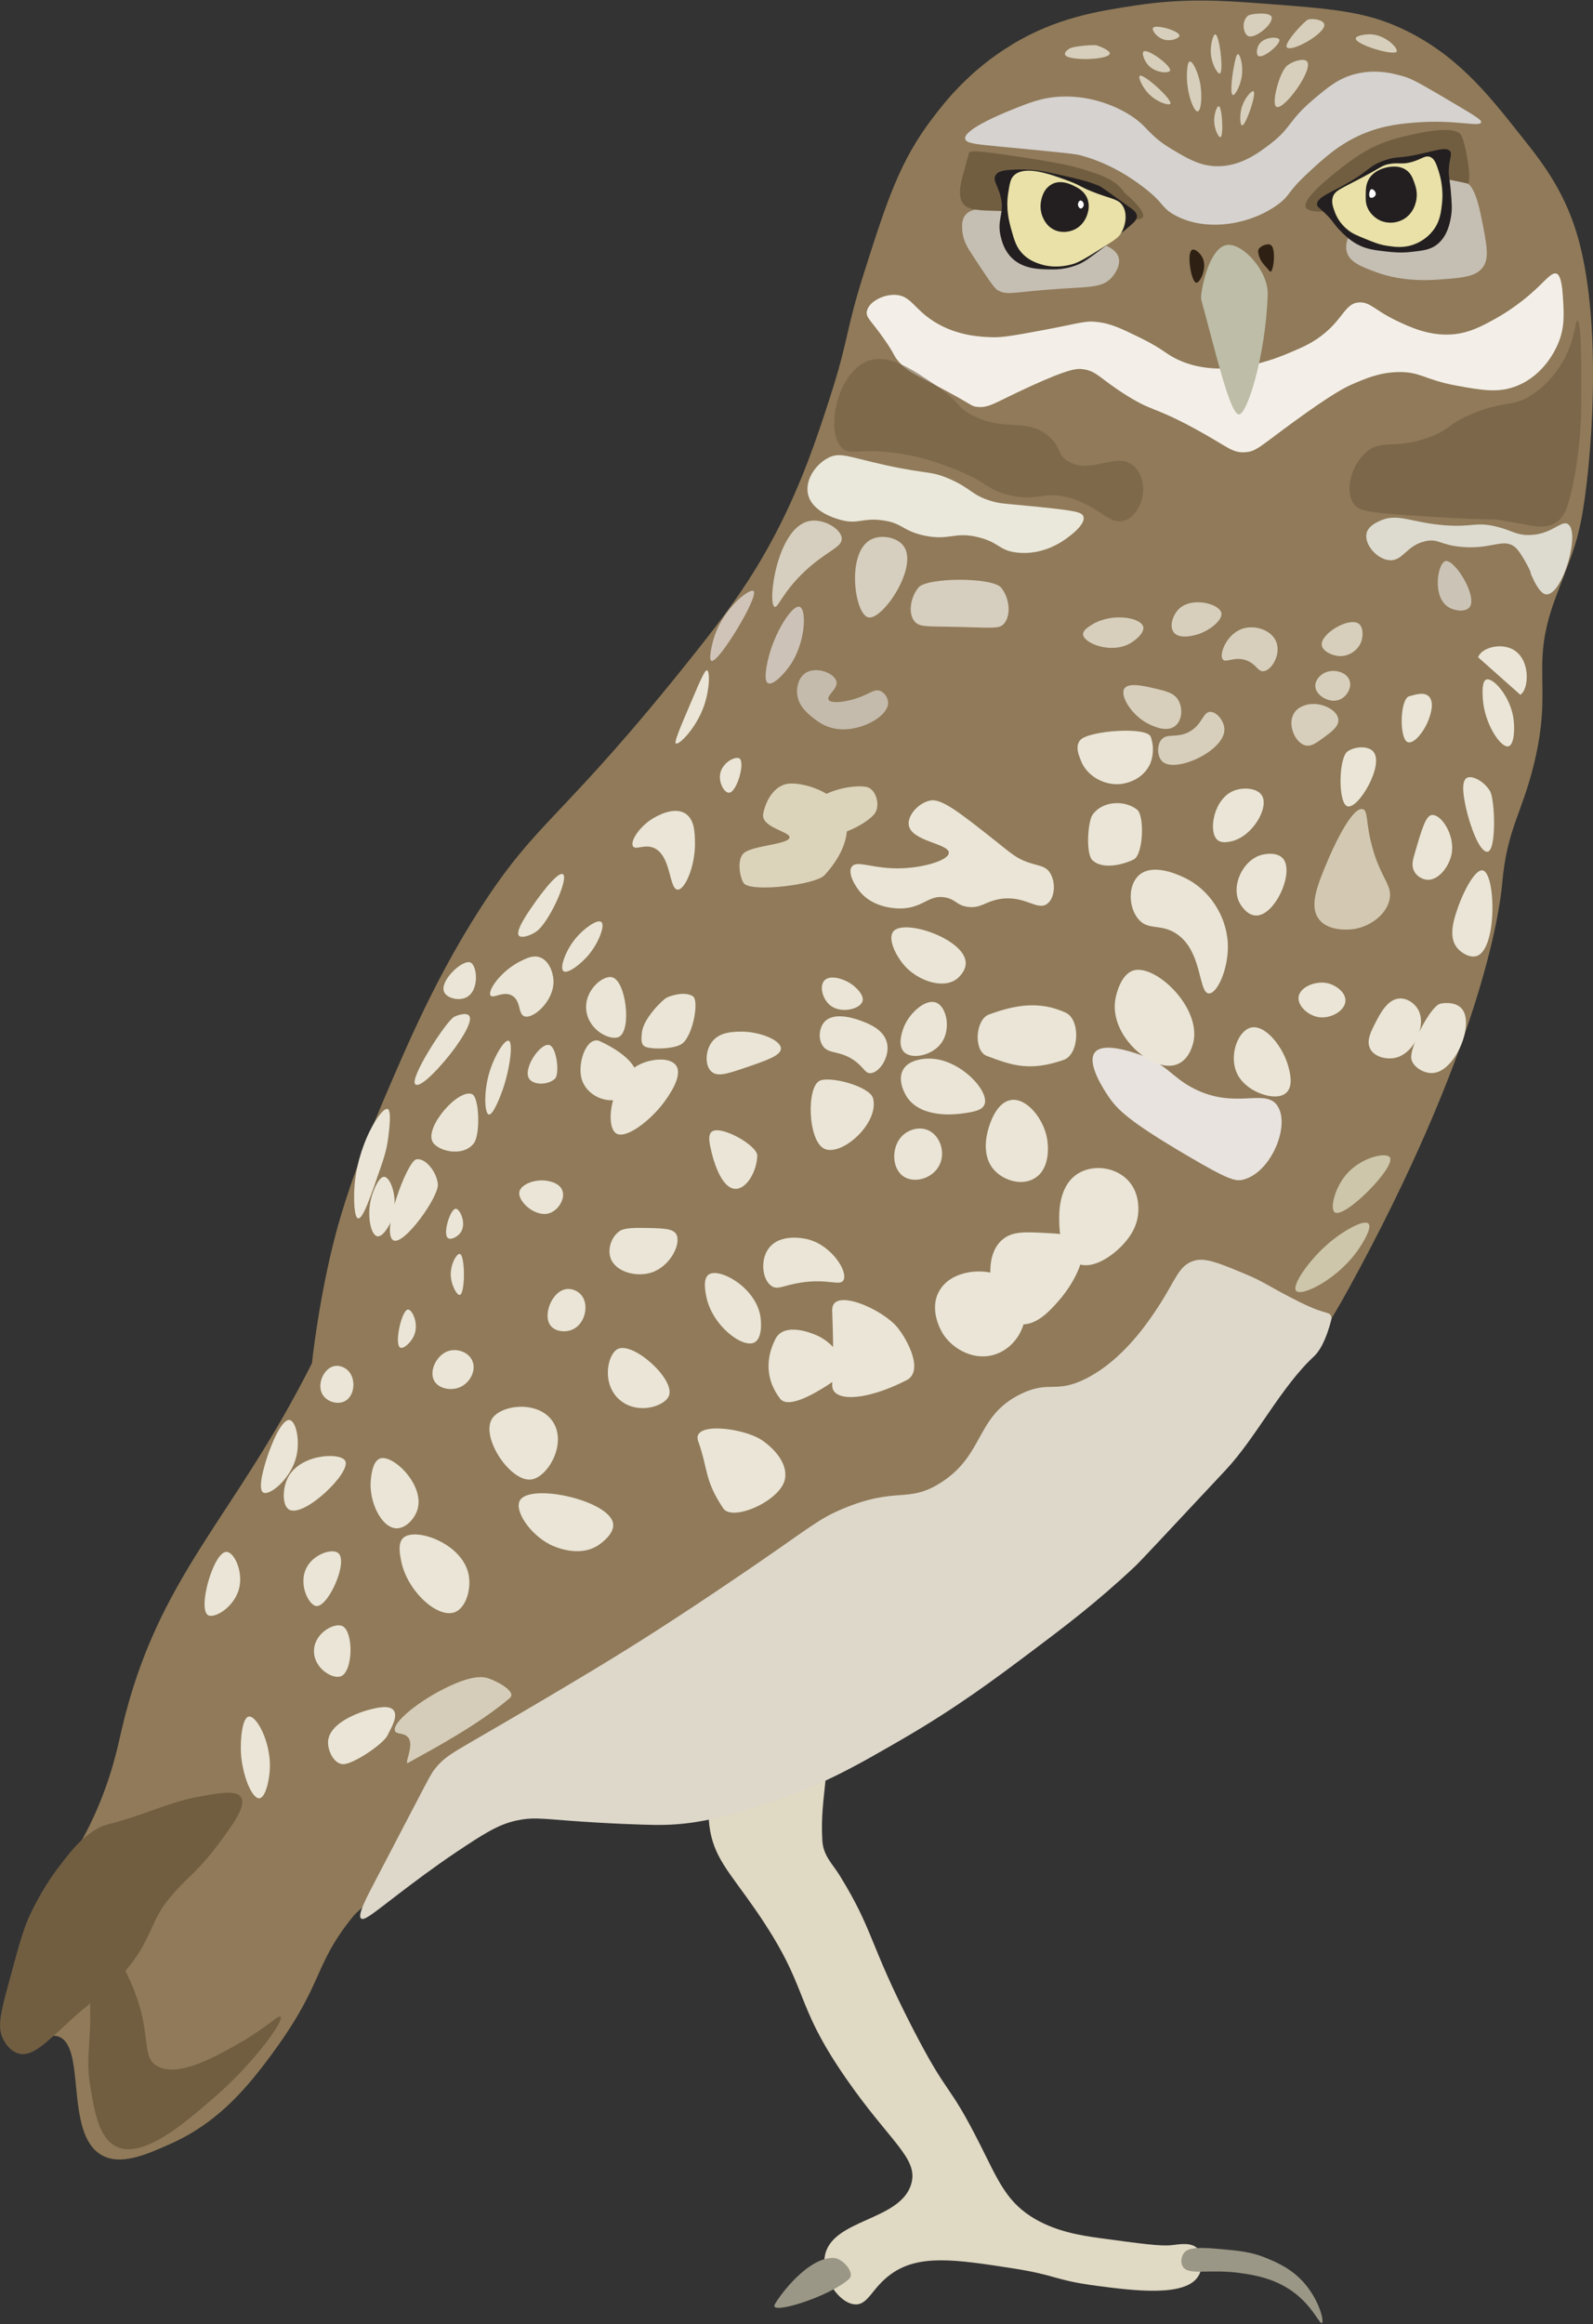 
        <svg xmlns:rdf="http://www.w3.org/1999/02/22-rdf-syntax-ns#" xmlns="http://www.w3.org/2000/svg" xmlns:cc="https://creativecommons.org/ns" xmlns:xlink="http://www.w3.org/1999/xlink" xmlns:dc="https://www.dublincore.org/specifications/dublin-core/dcmi-terms/" x="0px" y="0px" width="342.93px" height="500px" viewBox="0 0 342.93 500" xml:space="preserve">
            <rect x="0" y="0" width="342.93" height="500" fill="#333333" stroke="none"/>
            <title>Athene cunicularia (Burrowing Owl)</title>
            <desc xmlns:ian_image_library="https://ian.umces.edu/media-library/">
                <ian_image_library:title>Athene cunicularia (Burrowing Owl)</ian_image_library:title>
                <ian_image_library:descr><p>An adult Burrowing Owl (<em>Athene cunicularia</em>)</p></ian_image_library:descr>
                <ian_image_library:scene>
                    <ian_image_library:contains>owl, burrowing owl, aves, birds, strigiformes, strigidae, owls</ian_image_library:contains>
                    <ian_image_library:when>2025-02-25</ian_image_library:when>
                </ian_image_library:scene>
            </desc>
            
             <path id="ian_symbols_d2229991218ca654d9a9f19f7315ea3d" data-name="body outline" d="M217.71,9.67c9.72-5.91,18.63-7.26,26.72-8.5,10.66-1.62,18.78-1.06,27.53-.4,14.43,1.09,21.65,1.63,29.55,5.26,11.87,5.45,18.72,14.1,25.5,22.66,3.69,4.66,8.56,10.4,11.74,19.42,6.2,17.57,4.27,47.58,2.07,61.35-1.32,8.22-3.13,11.41-6.11,19.57-5.35,14.64-.36,18.29-4.45,35.2-2.65,10.94-5.86,14.07-6.88,25.89-.54,6.23-4.85,35.81-33.19,87.39-8.31,15.13-15.79,23.67-26.31,36.01-16.58,19.44-45.03,44.28-81.77,65.14-14.86,8.44-31.48,12.85-51.41,11.33-7.35-.56-10.59-.4-17.81-.81-4.56-.26-33.45,18.88-36.83,23.06-9.13,11.27-5.86,14.25-18.62,31.15-5.08,6.72-11.09,13.53-20.64,17.8-5.23,2.34-10.84,4.84-14.98,2.43-8.02-4.68-3.16-23.54-9.31-25.49-3.16-1-5.75,3.58-8.1,2.43-3.75-1.84-2.17-16.05,3.24-28.32,4.27-9.69,7.55-10.5,12.55-21.44,3.91-8.56,5.17-15.19,6.07-19.02,7.79-32.93,23.94-44.81,40.88-78.49,0,0,1.51-14.39,5.26-28.32.87-3.23,3.59-12.94,10.52-29.13,5.02-11.71,10.92-25.48,20.24-40.05,12.78-19.99,17.54-18.9,46.55-55.43,6.48-8.16,11.99-15.46,17.41-25.89,5.59-10.77,8.79-20.5,11.33-28.32,4.47-13.76,3.33-14.25,7.69-27.92,4.88-15.32,7.62-23.64,14.57-32.77,2.71-3.56,7.91-10.26,17-15.78Z" fill="#907a59" stroke-width="0"></path><path id="ian_symbols_8dacc99175b7e734d9d19ffa04df6c17" d="M160.31,372.64c-9.32,4.73-7.76,18.86-7.61,20.09.84,6.77,4.18,9.86,9.78,17.92,12.18,17.54,7.86,19.46,19.56,36.38,9.58,13.86,15.72,17.26,14.13,22.81-2.33,8.1-17.35,7.49-18.63,15.68-.71,4.56,3.13,10.02,6.5,10.25,2.87.2,3.62-3.52,7.75-6.5,5.98-4.31,13.7-3.21,26.26-1.25,9.5,1.48,8.94,2.56,18.01,3.75,7.85,1.03,19.41,2.55,22.01-2.25.95-1.75,1-4.43-.25-5.75-1.32-1.39-3.76-.96-5.5-.75-2.4.29-6.77-.31-15.51-1.5-4.17-.57-10-1.47-15.01-4.75-5.28-3.46-7.07-7.94-10.75-15.25-7.21-14.3-6.62-9.64-14.76-25.5-9.33-18.2-8.16-20.55-15.51-32.5-1.56-2.53-3.55-4.24-3.75-7.5-.64-10.56,2.65-16.45-.75-21.25-2.9-4.09-10.74-4.81-15.98-2.15Z" fill="#e0d9c3" stroke-width="0"></path><path id="ian_symbols_1de051607d2f0604ad0da87b98407818" d="M254.82,484.79c.66-.95,2.07-1.43,7-1,5,.44,7.5.66,10.75,2,2.23.92,5.69,2.34,8.5,5.75,2.99,3.61,4.03,7.96,3.5,8.25-.52.28-1.97-3.64-6.25-6.75-4.03-2.92-8.48-3.61-11.25-4-6.98-.99-11.34.67-12.5-1.5-.47-.88-.24-2.05.25-2.75Z" fill="#9a9786" stroke-width="0"></path><path id="thumb_ian_symbols_1de051607d2f0604ad0da87b98407818" data-name="thumb ian_symbols_1de051607d2f0604ad0da87b98407818" d="M179.54,485.79c1.88.1,4.62,3.24,3.25,4.5-4.17,3.82-17.34,7.93-16.01,5.5,1.2-2.18,7.31-10.28,12.75-10Z" fill="#9a9786" stroke-width="0"></path><path id="ian_symbols_4aeee98182903254edb0f35105d62c4e" data-name="dark wingtip" d="M15.12,434.69c4.27-3.94,7.15-5.52,10.73-9.4.34-.37.83-.9,1.39-1.56,4.99-5.84,5.27-10.29,8.66-14.61,4.09-5.22,6.25-5.8,11.35-12.69,2.99-4.04,5.85-7.97,4.62-9.81-1-1.48-4.2-.93-8.46-.19-4.51.78-7.45,1.95-12.89,3.85-7.13,2.49-7.6,1.95-9.81,3.27-3.37,2.02-5.25,4.46-7.89,7.88-1.13,1.46-4.08,5.45-6.73,11.34-1.17,2.6-2.26,6.61-4.42,14.61-1.73,6.38-2.3,9.17-.77,11.73.35.58,1.32,2.2,3.08,2.69,2.87.8,5.65-2.03,11.16-7.11Z" fill="#715e41" stroke-width="0"></path><path id="ian_symbols_e7a34710e758d434919cd7f81b6da9d3" data-name="tum tum" d="M93.86,380.29c-1.24,1.43-1.07,1.45-13.11,24.43-1.86,3.55-3.87,7.36-3.01,8.04.7.55,2.86-1.33,8.4-5.55,2.52-1.92,7.39-5.61,12.05-8.72,5.92-3.94,8.96-5.93,13-6.82,3.25-.71,5.26-.42,10.78,0,9.41.72,17.07.93,19.19.95,8.83.1,15.27-1.92,23.79-4.6,11.68-3.67,19.5-8.19,29.18-13.79,11.85-6.86,20.11-13.06,27.77-18.81,7.23-5.43,14.1-10.59,22.52-18.5.94-.88,7.12-7.49,19.44-20.66,6.63-7.09,11.89-17.85,19.01-24.45,2.53-2.34,3.8-8.23,3.8-8.23-.46-1.73-.58-.32-6.77-3.4-7.27-3.62-7.19-4.15-12.03-6.17-5.6-2.33-8.45-3.48-10.8-2.78-3.39,1.02-3.9,4.07-7.71,9.87-2.07,3.15-7.42,11.3-15.43,15.42-6.68,3.44-7.97.35-14.19,3.39-9.83,4.81-7.69,13.06-17.28,19.12-7.06,4.47-9.38.72-20.98,5.55-4.9,2.04-6.48,3.54-17.9,11.41,0,0-11.28,7.78-22.21,14.8-9.63,6.19-18.42,11.37-26.84,16.34-17.23,10.17-18.01,10.07-20.67,13.13Z" fill="#ded8cb" stroke-width="0"></path><path id="ian_symbols_9af6880dea66c3e409b40ef88fb9633e" d="M207.77,29.91c-.46-2.05,8.28-5.58,9.77-6.19,4-1.62,6.77-2.74,10.75-2.93,7.28-.35,12.81,2.68,14.33,3.58,4.65,2.73,4.19,4.5,9.77,7.81,3.29,1.95,5.88,3.49,9.45,3.58,5.2.13,9.17-2.92,11.73-4.88,4.4-3.38,3.83-4.97,9.12-9.44,3.15-2.66,5.45-4.61,9.12-5.53,4.66-1.18,8.65.02,10.75.65,1.67.5,4.72,2.3,10.75,5.86,4.77,2.82,5.67,3.45,5.54,3.91-.31,1.05-5.57-.61-13.68,0-3.36.25-7.42.59-12.05,2.6-4.85,2.11-8.06,5.06-11.4,8.14-4.8,4.42-3.79,4.8-6.51,6.84-6.07,4.52-15.76,6.1-22.48,2.28-2.86-1.63-2.06-2.47-6.51-5.86-1.78-1.36-6.61-4.98-13.35-6.84-1.28-.35-2.01-.47-17.59-1.95-5.23-.5-7.28-.69-7.49-1.63Z" fill="#d5d2cf" stroke-width="0"></path><path id="ian_symbols_86ff2310be25fcc425afee3e462336bb" data-name="chin white patch" d="M192.79,63.44c-2.78-.15-5.87,1.62-6.19,3.58-.22,1.35,1.01,2,3.91,6.19,2.19,3.16,1.76,3.19,2.93,4.56,1.8,2.11,3.41,2.74,8.14,5.21,7.94,4.14,7.36,4.42,8.79,4.56,2.71.25,3.65-.89,11.73-4.56,8.07-3.67,9.68-3.68,10.75-3.58,3.19.31,3.74,1.93,9.45,5.53,5.8,3.67,6.04,2.5,14.66,7.16,7.39,4,8.2,5.39,11.07,5.21,2.41-.15,3.15-1.21,10.42-6.51,8.65-6.31,11.39-7.57,12.7-8.14,2.89-1.25,5.82-2.5,9.77-2.6,4.89-.12,5.72,1.66,12.7,2.93,5.41.98,9.03,1.64,13.03,0,5.85-2.39,8.32-7.97,8.79-9.12,1.44-3.46,1.25-6.29.98-10.42-.27-4.07-1.06-4.47-1.3-4.56-1.16-.43-2.42,1.59-5.86,4.56-.34.3-3.62,3.1-7.49,5.21-2.78,1.52-5.34,2.91-8.79,3.26-5.17.52-9.59-1.6-12.38-2.93-4.78-2.29-5.65-4.1-8.14-3.91-2.76.22-3.26,3.21-7.17,6.51-2.57,2.17-4.92,3.14-7.49,4.23-2.89,1.23-14.35,6.1-24.1,1.63-2.84-1.3-3.18-2.31-8.47-4.88-3.89-1.89-5.93-2.88-8.79-3.26-2.87-.38-3.85.22-11.4,1.63-6.1,1.14-9.15,1.7-11.4,1.63-2.4-.08-7.49-.25-12.38-3.26-4.55-2.79-5.09-5.68-8.47-5.86Z" fill="#f3efe8" stroke-width="0"></path><path id="ian_symbols_a881a2372887cac4c1be97fab26ebbd7" d="M264.12,52.7c-4.05.58-5.81,10.73-5.54,11.72,3.01,10.95,6.18,24.74,8.14,24.74,1.76,0,5.72-12.55,6.19-25.72.18-5.14-5.43-11.22-8.79-10.74Z" fill="#bdbda8" stroke-width="0"></path><path id="ian_symbols_0a618f9269c77294c53b685aefbf369c" data-name="nostril left" d="M258.6,54.98c-.44-.63-1.39-1.51-1.95-1.24-1.29.6-.2,7.03.89,7.09.83.05,2.65-3.6,1.06-5.85Z" fill="#2e2013" stroke-width="0"></path><path id="ian_symbols_86f694c467e8f0f4194640f9b0317f6d" data-name="nostril right" d="M270.85,54.27c.36,2.09,1.26,2.56,2.48,4.08.76.93,1.53-5,.18-5.68-.77-.38-2.87.39-2.66,1.6Z" fill="#2e2013" stroke-width="0"></path><path d="M187.01,77.59c-6.71,2.29-9.52,15.22-5.73,18.81,1.58,1.49,3.18.29,9.41.82,6.77.57,11.94,2.59,14.73,3.68,7.41,2.89,7.07,4.62,12.27,5.72,6.12,1.3,6.82-1.05,12.27.41,6.69,1.78,8.82,6.16,12.27,4.91,2.78-1.01,3.63-4.66,3.68-4.91.51-2.34-.07-5.4-2.05-6.95-3.7-2.89-9.02,2.1-13.91-.82-2.47-1.48-1.43-2.94-4.09-5.31-4.65-4.14-9.34-1-16.36-4.5-3.73-1.86-2.72-2.91-7.93-6.47-4.9-3.35-10.09-6.91-14.57-5.38Z" fill="#715e41" opacity=".6" stroke-width="0"></path><path d="M291.32,108.26c-1.89-2.99-.29-8.39,2.86-11.04,3.23-2.72,5.75-.59,12.68-2.86,5.37-1.76,4.71-3.32,11.04-5.72,6.49-2.47,7.84-1.07,11.86-3.68,4.3-2.79,6.48-6.78,7.07-7.89,2.38-4.49,2.23-8.09,2.75-8.06.93.05.86,11.25.82,17.99-.02,2.57-.1,9.67-2.05,18.4-.89,3.97-1.6,5.79-3.27,6.95-2.67,1.86-5.64.55-11.86-.41-2.7-.41-.2.13-15.95-.82-13.01-.78-14.88-1.16-15.95-2.86Z" fill="#6f5a41" opacity=".6" stroke-width="0"></path><path d="M274.96,237.86c2.88,4.13-1.25,14.42-7.36,15.94-1.61.4-3.05.12-12.27-5.32-12.25-7.22-14.8-9.73-16.77-12.67-.81-1.21-4.73-7.05-2.86-9.4,1.74-2.2,7.64-.19,9.41.41,6.19,2.11,7.01,4.87,11.86,7.36,8.99,4.61,15.34-.14,18,3.68Z" fill="#e8e3de" stroke-width="0"></path><path d="M243.87,208.83c-2.64.89-3.57,5.21-3.68,5.72-.66,3.08.37,5.53.82,6.54,2.28,5.16,8.68,9.64,12.68,7.77,2.53-1.18,3.19-4.48,3.27-4.91,1.41-7.54-8.44-16.69-13.09-15.13Z" fill="#eae5d6" stroke-width="0"></path><path d="M245.1,188.39c-2.39,2.25-2.11,6.98,0,9.4,2.07,2.38,4.52.95,7.77,2.86,6.08,3.57,5.01,12.97,7.36,13.08,1.81.09,4.29-5.38,4.09-10.63-.23-6.09-4.07-11.83-9.41-14.31-1.41-.66-6.86-3.19-9.82-.41Z" fill="#eae5d6" stroke-width="0"></path><path d="M293.37,174.08c-2.53-.68-7.13,10.08-7.36,10.63-2.37,5.6-4.31,10.19-2.05,13.08,2.32,2.97,7.46,2.1,7.77,2.04,3.26-.59,6.58-2.97,7.36-6.13.81-3.26-1.77-4.48-3.68-11.45-1.46-5.32-.85-7.85-2.05-8.18Z" fill="#d3c9b2" stroke-width="0"></path><path d="M269.23,221.1c-2.62.69-4.43,5.37-3.27,8.99.76,2.38,2.6,3.64,3.27,4.09,2.2,1.47,6.06,2.57,7.77.82,1.39-1.42.72-4.08.41-5.32-1.09-4.32-5.02-9.41-8.18-8.59Z" fill="#eae5d6" stroke-width="0"></path><path d="M276.19,184.71c-1.34-1.57-4.21-.89-4.5-.82-4.05,1.02-6.73,6.54-4.91,10.22.55,1.11,1.91,2.87,3.68,2.86,4.05-.02,8.24-9.32,5.73-12.27Z" fill="#eae5d6" stroke-width="0"></path><path d="M178.42,98.44c-2.75,1.34-5.11,4.71-4.5,7.77.81,4.1,6.52,5.51,7.36,5.72,3.5.87,4.37-.54,8.59,0,4.45.57,4.3,2.24,9,3.27,5.56,1.22,6.58-.94,11.86.41,4.46,1.14,4.29,2.82,8.18,3.27,5.02.58,8.83-1.82,9.82-2.45.41-.27,5.14-3.33,4.5-5.31-.3-.92-1.63-1.24-9.41-2.04-7.71-.79-8.26-.66-10.23-1.23-4.54-1.3-4.37-2.77-9.41-4.91-4.03-1.7-4.39-.87-13.5-2.86-8.1-1.78-9.74-2.86-12.27-1.64Z" fill="#eae8db" stroke-width="0"></path><path d="M294.18,114.8c-.51,2.29,2.2,5.5,4.91,5.72,2.93.24,3.63-3.18,7.77-4.09,2.8-.61,3.12.82,7.77,1.23,6.52.58,8.92-1.96,11.45,0,1.64,1.28,4.31,7.12,3.27,5.31,1.35,3.35,2.58,4.99,3.68,4.91,3.49-.26,7.2-13.41,4.5-15.13-1.47-.93-3.56,2.39-8.55,2.36-2.68-.02-3.45-.98-6.83-1.81-4.52-1.1-5.03.16-11.01-.28-7.54-.56-10.31-2.84-14.36-.84-.74.36-2.29,1.16-2.62,2.61Z" fill="#dddbd0" stroke-width="0"></path><path d="M132.99,290.22c-2.25,1.12-3.59,7.63.5,11.03,3.84,3.19,9.68,1.32,10.53-1,1.31-3.55-7.73-11.67-11.03-10.02Z" fill="#eae5d6" stroke-width="0"></path><path d="M111.93,322.8c-1.29,2.2,2.19,7.34,6.52,9.52.6.3,6.21,3.02,10.53,0,.41-.29,3.32-2.32,3.01-4.51-.7-5-17.83-8.8-20.06-5.01Z" fill="#eae5d6" stroke-width="0"></path><path d="M105.91,305.26c-2.48,3.98,3.99,13.72,8.52,13.03,3.57-.55,7.75-7.84,4.51-12.53-3.14-4.55-11.14-3.55-13.04-.5Z" fill="#eae5d6" stroke-width="0"></path><path d="M86.86,330.82c-1.27,1.1-.79,3.53-.5,5.01,1.26,6.42,7.8,12.43,11.53,11.03,2.44-.92,3.58-4.97,3.01-8.02-1.28-6.78-11.4-10.3-14.04-8.02Z" fill="#eae5d6" stroke-width="0"></path><path d="M81.84,313.78c-1.58.51-1.89,3.43-2.01,4.51-.5,4.7,2.27,10.45,5.52,10.52,1.97.04,3.89-2.01,4.51-4.01,1.63-5.26-5.22-11.93-8.02-11.03Z" fill="#eae5d6" stroke-width="0"></path><path d="M61.79,318.29c-.97,2.22-1.05,5.69.5,6.52,3.23,1.71,13.38-8.06,12.03-10.52-1.04-1.91-10.12-1.53-12.54,4.01Z" fill="#eae5d6" stroke-width="0"></path><path d="M56.68,321.11c1.35.76,5.9-2.9,7.09-7.66.88-3.5-.03-7.69-1.42-7.94-1.69-.3-3.95,5.26-4.82,7.94-.46,1.4-2.23,6.88-.85,7.66Z" fill="#eae5d6" stroke-width="0"></path><path d="M48.74,333.87c-2.78.02-6.24,12.23-3.97,13.61,1.4.85,6-1.83,6.81-6.24.65-3.52-1.27-7.38-2.84-7.37Z" fill="#eae5d6" stroke-width="0"></path><path d="M53.56,369.31c-1.42.23-1.83,4.88-1.7,7.66.23,4.8,2.36,10.06,3.97,9.92,1.33-.11,2.18-3.91,2.27-6.52.2-5.63-2.88-11.33-4.54-11.06Z" fill="#eae5d6" stroke-width="0"></path><path d="M105.19,361.09c-1.06-.35-3.21-.78-8.51,1.7-6.4,2.99-12.45,7.92-11.63,9.64.38.8,1.9.23,2.84,1.42,1.38,1.74-1.09,5.99,0,5.39,5.65-3.12,15.04-8.16,21.84-13.89,1.64-1.38-2.8-3.68-4.54-4.25Z" fill="#d5cdb9" stroke-width="0"></path><path d="M150.3,310.05c2.22,6.29,1.28,8.28,5.39,14.46,1.99,2.99,12.69-1.74,13.33-6.52.6-4.47-4.71-7.97-5.11-8.22-4.12-2.64-15.11-3.94-13.62.28Z" fill="#eae5d6" stroke-width="0"></path><path d="M242.78,253.9c-2.59-2.71-7-3.36-10.21-1.7-4.77,2.46-4.59,8.84-4.54,10.78.04,1.62.2,7.15,3.69,8.79,3.69,1.73,8.46-2.11,10.5-4.54.86-1.02,2.76-3.35,2.84-6.81.02-.83.09-4.05-2.27-6.52Z" fill="#eae5d6" stroke-width="0"></path><path d="M224.63,265.24c-4.11-.2-6.7-.32-8.79,1.42-3.37,2.81-2.89,8.35-1.99,11.34.39,1.28,1.81,6.01,5.39,6.81,3.64.81,6.97-3.01,8.79-5.1,2.61-3,6.55-9.3,4.26-12.48-1.21-1.67-3.65-1.79-7.66-1.98Z" fill="#eae5d6" stroke-width="0"></path><path d="M208.45,273.75c-.94.18-4.46.85-6.24,3.97-2.43,4.25.66,9.06.85,9.36,2.19,3.29,6.83,5.85,11.35,4.25,4.93-1.74,7.69-7.72,5.67-12.48-2.06-4.85-7.98-5.8-11.63-5.1Z" fill="#eae5d6" stroke-width="0"></path><path d="M187.46,116.09c2.2-1.15,5.69-.55,7.09,1.42,3.21,4.5-4.61,16.08-7.66,15.31-2.96-.74-4.73-13.95.57-16.73Z" fill="#d6cebe" stroke-width="0"></path><path d="M170.16,143.03c3.3-4.92,3.52-11.93,1.99-12.48-1.58-.56-5.47,5.55-6.81,11.34-.24,1.05-1.06,4.56,0,5.1,1.02.52,3.43-1.89,4.82-3.97Z" fill="#cdc2b8" stroke-width="0"></path><path d="M174.13,112.12c-6.93,1.48-8.96,17.78-7.38,18.43.75.31,1.71-3.15,6.52-7.66,4.72-4.42,8.09-5.11,7.94-7.09-.15-2.06-4.02-4.34-7.09-3.69Z" fill="#d6cebe" stroke-width="0"></path><path d="M162.21,127.15c-.86-.66-7.08,4.06-8.79,11.06-.2.83-.91,3.7-.28,3.97,1.51.64,10.36-14.04,9.08-15.03Z" fill="#d0c3b8" stroke-width="0"></path><path id="ian_symbols_f9c5fd19dae9c524ed23520bbe8c902e" data-name="eye white eleft" d="M213.65,45.11c-1.94-.19-4.58-.44-5.85,1.17-.8,1.01-.71,2.31-.65,3.25.14,2.2,1.14,3.76,2.08,5.19,3.15,4.82,4.73,7.23,5.46,7.66,1.92,1.15,3.05.59,10.13,0,9.46-.79,12.34-.21,14.55-2.73.23-.26,2.01-2.34,1.43-4.28-.73-2.46-4.82-3.37-7.27-3.51-5.23-.28-7.18,2.77-9.74,1.43-2.29-1.19-1.22-3.86-4.29-6.23-2.05-1.59-4.36-1.81-5.85-1.95Z" fill="#c5beb2" stroke-width="0"></path><path id="ian_symbols_ce599a1391310b142d2a51a2d892cbad" data-name="eye white right" d="M289.9,54.07c.54,2.35,3.2,3.33,6.5,4.54,1.48.54,5.97,2.05,12.99,1.56,5.53-.39,8.32-.59,9.87-2.73,1.4-1.93.8-4.88-.39-10.78-1.18-5.82-2.37-6.8-2.86-7.14-2.2-1.56-5.82-1.6-7.66.13-2.17,2.04-.22,5-2.6,7.66-2.03,2.27-5.42,2.34-5.85,2.34-3.43.02-4.44-2.2-6.63-1.56-2.18.64-3.91,3.63-3.38,5.97Z" fill="#c5beb2" stroke-width="0"></path><path d="M179.15,281.91c.21,6.52.31,9.9,0,15.98-.19,3.76,6.97,3.67,15.99-.94,3.75-1.91.33-8.53-1.88-11.28-3.26-4.06-14.27-8.86-14.11-3.76Z" fill="#eae5d6" stroke-width="0"></path><path d="M212.86,218.28c-2.86,1.06-3.35,7.79-.42,8.9,5.58,2.11,9.33,3.34,16.54.85,3.36-1.16,3.68-8.69.42-10.17-5.72-2.61-10.99-1.63-16.54.42Z" fill="#eae5d6" stroke-width="0"></path><path d="M232.61,159.16c-1.34,1.41-.21,3.67,0,4.27,1.15,3.37,4.92,5.58,8.54,5.26.47-.04,4.37-.46,6.24-3.94.88-1.64,1.11-4.11.33-6.24-.81-2.23-13.22-1.33-15.12.66Z" fill="#eae5d6" stroke-width="0"></path><path d="M187.1,169.5c-1.94-1.07-12.08.41-13.03,5.34-.03.18-.45,2.51,1,4.01,2.94,3.02,11.95-1.64,13.36-4.01.93-1.56.36-4.41-1.34-5.34Z" fill="#dcd3bb" stroke-width="0"></path><path d="M319.2,187.27c-1.69-.4-4.28,4.88-5.29,7.81-.89,2.57-2.22,6.37-.25,8.82.94,1.17,2.83,2.28,4.29,1.76,4.39-1.57,4.05-17.73,1.26-18.4Z" fill="#eae5d6" stroke-width="0"></path><path d="M309.88,216c-2.15.88-6.52,9.4-6.05,11.84.32,1.64,2.55,3.1,4.54,3.02,4.88-.2,9.16-10.57,6.3-13.86-1.45-1.67-4.39-1.17-4.79-1.01Z" fill="#eae5d6" stroke-width="0"></path><path d="M319.96,146.2c-.97.37-.82,2.87-.76,4.03.31,5.42,3.88,10.79,5.55,10.33,1.24-.34,1.41-3.92,1.01-6.3-.78-4.61-4.4-8.6-5.8-8.06Z" fill="#eae5d6" stroke-width="0"></path><path d="M318.2,141.41l9.08,8.06c1.88-1.07,2.35-7.78-1.76-9.83-2.79-1.39-6.71-.15-7.31,1.76Z" fill="#eae5d6" stroke-width="0"></path><path d="M217.6,236.67c-3.17.52-4.55,5.23-4.79,6.05-.31,1.07-1.79,6.1,1.51,9.32,2,1.96,5.59,3.09,8.32,1.51,3.78-2.19,2.9-7.84,2.77-8.57-.72-4.25-4.39-8.88-7.82-8.32Z" fill="#eae5d6" stroke-width="0"></path><path d="M165.41,268.67c-1.85,2.61-1.24,6.84.76,8.06,1.32.81,2.44-.17,6.05-.76,5.94-.96,8.53.77,9.33-.5,1.1-1.77-2.4-7.45-7.56-8.82-.44-.12-6.06-1.53-8.57,2.02Z" fill="#eae5d6" stroke-width="0"></path><path d="M152.56,274.21c-1.28.9-.73,3.68-.5,4.79,1.22,6.12,7.75,11.14,10.34,9.83,1.63-.83,1.57-4.1,1.26-5.8-1.11-6.16-8.86-10.38-11.09-8.82Z" fill="#eae5d6" stroke-width="0"></path><path d="M166.93,288.07c-2.12,4.16-2.13,8.77,1.01,12.85,2.52,3.28,13.61-5.29,13.61-5.29.56-3.48-2.68-7.25-6.3-8.57-.32-.12-6.41-2.74-8.32,1.01Z" fill="#eae5d6" stroke-width="0"></path><path d="M73.64,349.81c-1.75-.74-6.14,1.62-6.05,5.54.09,3.68,4.05,5.97,5.8,5.29,2.64-1.02,2.78-9.76.25-10.84Z" fill="#eae5d6" stroke-width="0"></path><path d="M66.33,336.71c-2.42,3.59.02,8.63,1.76,8.82,2.54.27,6.86-9.39,4.79-11.34-1.19-1.12-4.85-.01-6.56,2.52Z" fill="#eae5d6" stroke-width="0"></path><path d="M70.62,375.01c.05,1.91,1.36,4.53,3.28,4.54,2.2,0,8.8-4.45,9.58-6.3.44-1.04,2.35-3.91,1.26-5.29-.92-1.17-3.41-.58-4.79-.25-2.81.67-9.45,3.09-9.33,7.31Z" fill="#eae5d6" stroke-width="0"></path><path d="M221.16,185.48c-2.42-.88-3.55-1.93-6.96-4.64-7.66-6.07-11.54-9.1-13.93-8.62-2.61.52-4.95,3.27-4.64,5.3.52,3.5,8.71,3.96,8.62,5.97-.07,1.58-5.2,3.11-9.95,3.31-6.31.27-9.82-1.9-10.94-.33-.95,1.33.66,4.16,1.99,5.64,3.37,3.76,8.94,3.35,9.29,3.31,4.39-.39,5.47-3.03,8.95-2.32,2.22.45,2.29,1.63,4.64,1.99,2.84.44,3.78-1.11,6.96-1.66,5.45-.93,8.09,2.67,10.28.99,1.76-1.35,1.85-5.08.33-6.96-1.02-1.26-2.33-1.15-4.64-1.99Z" fill="#eae5d6" stroke-width="0"></path><path d="M192.31,200.4c-1.32,1.58.64,5.5,2.65,7.62,2.8,2.96,7.96,4.81,10.94,2.65.09-.07,2.12-1.58,1.99-3.65-.32-5.03-13.24-9.44-15.59-6.63Z" fill="#eae5d6" stroke-width="0"></path><path d="M177.39,219.96c-1.06,1.28-1.26,3.52-.33,4.97,1.28,2,3.67.92,6.96,3.31,2.04,1.49,2.18,2.67,3.32,2.65,1.9-.03,4.19-3.37,3.65-6.3-.57-3.09-4.04-4.38-5.64-4.97-.94-.35-5.87-2.18-7.96.33Z" fill="#eae5d6" stroke-width="0"></path><path d="M159.48,221.95c-1.75.03-4.7.07-6.3,2.32-1.36,1.91-1.47,5.02,0,6.3,1.33,1.16,3.47.43,7.63-.99,4.22-1.44,7.28-2.49,7.3-3.98.01-1.85-4.66-3.7-8.62-3.65Z" fill="#eae5d6" stroke-width="0"></path><path d="M137.26,229.24c2.74-1.54,6.98-1.88,8.29,0,1.56,2.25-1.73,6.71-2.65,7.96-2.83,3.83-8.2,8.01-10.28,6.63-2.44-1.62-1.12-11.35,4.64-14.59Z" fill="#eae5d6" stroke-width="0"></path><path d="M136.95,232.32c.93-3.63-4.77-6.91-7.77-8.3-2.99-1.38-5.27,5.34-3.71,8.83,1.44,3.23,5.6,4.73,8.48,3.36,2.24-1.07,2.91-3.5,3-3.89Z" fill="#eae5d6" stroke-width="0"></path><path d="M138.18,222.25c.19-2.99,4.39-7.1,5.3-7.59.64-.35,3.74-1.48,5.65-.35,1.45.85.07,8.51-2.3,10.24-1.68,1.23-7.1,1.28-8.13.53-.84-.62-.59-1.84-.53-2.83Z" fill="#eae5d6" stroke-width="0"></path><path d="M169.97,180.2c-.28,1.47-7.63,1.68-9.71,3.23-1.88,1.4-.87,5.99,0,6.74,2.08,1.78,15.37.16,17.25-1.89,2.69-2.93,6.46-8.4,4.04-13.74-1.98-4.37-8.92-6.29-11.86-5.93-3.12.38-4.89,3.8-5.39,6.47-.56,2.98,5.91,3.83,5.66,5.12Z" fill="#dcd3bb" stroke-width="0"></path><path d="M140.56,176.07c-2.86,1.72-5.01,4.96-4.27,6.03.57.83,2.28-.47,4.27.25,3.98,1.44,3.4,8.88,5.28,9.05,1.62.15,3.9-5.21,3.77-10.3-.05-2.05-.12-4.77-2.01-6.03-2.55-1.7-6.38.61-7.04,1.01Z" fill="#eae5d6" stroke-width="0"></path><path d="M131.76,210.24c-1.97-.49-6.14,2.9-5.53,7.29.59,4.24,5.26,6.47,7.04,5.53,2.76-1.46,1.49-12.07-1.51-12.82Z" fill="#eae5d6" stroke-width="0"></path><path d="M118.19,224.81c-1.98-.38-5.7,5.19-4.27,7.29.89,1.31,3.89,1.45,5.53,0,1.09-.96.4-6.97-1.26-7.29Z" fill="#eae5d6" stroke-width="0"></path><path d="M100.95,218.48c1.2,1.32-2.75,6.62-3.35,7.42-2.11,2.84-6.86,8.25-8.15,7.42-1.59-1.02,6.59-13.63,8.3-14.55.52-.28,2.54-1.02,3.2-.29Z" fill="#eae5d6" stroke-width="0"></path><path d="M121.18,188.08c-1.32-.71-6.02,6.08-6.55,6.84-1.02,1.47-3.8,5.48-2.91,6.4.63.65,3.13-.19,4.37-1.45,2.81-2.88,6.34-11.11,5.09-11.78Z" fill="#eae5d6" stroke-width="0"></path><path d="M197.73,126.4c-1.67,1.96-2.33,5.49-.87,7.27.94,1.15,2.38,1.09,6.69,1.16,10.15.16,11.56.64,12.66-.73,1.56-1.94,1.01-5.68-.73-7.71-1.89-2.21-15.86-2.21-17.76,0Z" fill="#d6cebe" stroke-width="0"></path><path d="M153.18,243.51c-.85.79-.45,2.47,0,4.39.16.68,1.85,7.83,5.15,7.87,2.43.03,4.59-3.77,4.69-7.11.07-2.27-8.07-6.77-9.84-5.14Z" fill="#eae5d6" stroke-width="0"></path><path d="M199.66,227.75c-.78.04-4.01.18-5.26,2.41-1.39,2.49.73,5.7.88,5.92,3.14,4.62,10.6,3.64,11.62,3.51,2.29-.3,4.5-.59,5.04-1.97,1.15-2.95-5.6-10.16-12.28-9.86Z" fill="#eae5d6" stroke-width="0"></path><path d="M194.18,244.41c-2.32,2.35-2.29,7.07.44,8.77,2.39,1.49,6.3.3,7.67-2.63,1.3-2.76.03-6.39-2.63-7.45-1.96-.78-4.19,0-5.48,1.31Z" fill="#eae5d6" stroke-width="0"></path><path d="M299.2,249.01c1.36,2.05-9.71,13.2-11.84,11.83-1.13-.73-.04-5.2,2.41-8.11,3.18-3.77,8.64-4.91,9.43-3.73Z" fill="#cdc6aa" stroke-width="0"></path><path d="M285.83,267.64c-3.95,3.42-7.85,8.9-6.8,10.08,1.21,1.36,9.25-2.67,13.59-9.2.39-.58,2.88-4.33,1.97-5.26-.98-1.01-5.61,1.64-8.77,4.38Z" fill="#cdc6aa" stroke-width="0"></path><path d="M301.4,214.81c-2.61.05-4.21,3.12-5.21,5.04-1.05,2.02-2.16,4.14-1.18,5.88.97,1.73,3.55,2.26,5.38,1.85,4.08-.92,6.82-7.04,4.87-10.42-.73-1.27-2.26-2.39-3.87-2.35Z" fill="#eae5d6" stroke-width="0"></path><path d="M279.55,214.47c-.26,1.9,2.02,4.03,4.37,4.37,2.59.37,5.65-1.39,5.72-3.53.06-1.75-1.9-3.23-3.53-3.7-2.69-.78-6.26.68-6.56,2.86Z" fill="#eae5d6" stroke-width="0"></path><path d="M308.29,175.33c-1.37.1-2.2,2.98-3.87,8.74-.28.97-.6,2.2,0,3.36.55,1.06,1.75,1.79,2.86,1.85,2.41.13,4.69-2.85,5.21-5.54.78-4.03-2.19-8.55-4.2-8.4Z" fill="#eae5d6" stroke-width="0"></path><path d="M282.24,151.47c-.41.04-2.65.25-3.7,2.02-1.47,2.46.31,6.4,2.52,6.89,1.2.27,2.31-.54,3.87-1.68,1.67-1.22,3.29-2.4,3.19-3.86-.12-1.94-3.22-3.62-5.88-3.36Z" fill="#d7cfbc" stroke-width="0"></path><path d="M311.15,120.72c-1.67.45-2.91,7.71.67,9.91,1.38.85,3.7,1.08,4.54,0,1.79-2.31-3.26-10.44-5.21-9.91Z" fill="#cbc4b6" stroke-width="0"></path><path d="M235.17,134.33c-.82.5-2.09,1.28-2.02,2.18.15,1.86,5.86,4.16,9.92,2.02,1.38-.73,3.37-2.4,3.03-3.7-.54-2.04-6.81-3.02-10.93-.5Z" fill="#d7cfbc" stroke-width="0"></path><path d="M253.83,130.97c-1.34,1.27-2.16,3.7-1.18,5.04,1.34,1.81,5.18.47,5.55.34,2.35-.83,5.1-3.01,4.71-4.54-.51-1.96-6.33-3.44-9.08-.84Z" fill="#d7cfbc" stroke-width="0"></path><path d="M267.78,135.17c-3.67.99-5.45,5.63-4.54,6.72.67.81,2.47-.75,5.04.17,2.18.78,2.45,2.45,3.7,2.35,1.69-.13,3.7-3.39,2.86-6.05-.87-2.73-4.43-3.9-7.06-3.19Z" fill="#d7cfbc" stroke-width="0"></path><path d="M242.06,148.11c-1.06,1.6,1.65,5.98,5.38,7.73,1.02.48,3.76,1.76,5.55.34,1.54-1.23,1.65-3.88.67-5.54-.91-1.55-2.57-1.94-5.04-2.52-2.29-.54-5.67-1.33-6.56,0Z" fill="#d7cfbc" stroke-width="0"></path><path d="M249.96,159.2c-.98,1.26-.84,3.7.34,4.7,2.85,2.43,13.22-2.32,13.28-6.89.02-1.84-1.62-3.86-3.03-3.86-1.6,0-1.66,2.61-4.37,4.2-2.77,1.62-4.97.24-6.22,1.85Z" fill="#d7cfbc" stroke-width="0"></path><path d="M265.6,170.12c-4.39,1.76-5.53,8.83-3.53,10.58.84.74,2.18.47,2.86.34,4.65-.93,8.34-7.3,6.72-9.91-.99-1.6-4.01-1.83-6.05-1.01Z" fill="#eae5d6" stroke-width="0"></path><path d="M235.17,175.33c-.99,1.43-1.47,8.36,0,9.74,2.49,2.34,7.51.57,8.91-.17,2.06-1.09,2.35-9.48.67-10.75-2.76-2.11-7.52-1.82-9.58,1.18Z" fill="#eae5d6" stroke-width="0"></path><path d="M173.27,144.88c2.34-1.66,6.34-.09,6.79,1.7.41,1.62-2.2,3.04-1.7,3.96.53.96,4.06.48,6.79-.57,2.2-.85,3.16-1.78,4.34-1.32.96.38,1.73,1.55,1.7,2.64-.1,3.11-6.93,6.76-12.26,5.28-1.74-.48-2.98-1.42-3.58-1.88-1.25-.96-3.65-2.81-3.77-5.65-.02-.38-.08-2.88,1.7-4.15Z" fill="#c5bbac" stroke-width="0"></path><path d="M96.91,290.55c-2.82.62-4.71,4.41-3.39,6.6,1.02,1.69,3.82,2.21,5.84,1.13,1.94-1.03,3.26-3.59,2.26-5.65-.85-1.75-3.05-2.44-4.71-2.07Z" fill="#eae5d6" stroke-width="0"></path><path d="M145.55,265.49c-.74-1.23-3-1.26-7.54-1.32-3.4-.04-4.24.41-4.71.75-1.68,1.22-2.52,3.71-1.89,5.65,1.01,3.11,5.62,4.27,8.86,3.2,4.02-1.32,6.5-6.25,5.28-8.29Z" fill="#eae5d6" stroke-width="0"></path><path d="M121.79,277.36c-3.02.53-5.06,5.7-3.21,7.91,1.03,1.24,3.19,1.45,4.71.75,2.68-1.22,3.58-5.28,1.89-7.35-.77-.95-2.13-1.54-3.39-1.32Z" fill="#eae5d6" stroke-width="0"></path><path d="M118.4,260.97c-2.99,1.1-6.97-2.41-6.6-4.52.29-1.65,3.29-2.75,5.66-2.45.53.07,2.9.37,3.58,2.07.72,1.79-.81,4.22-2.64,4.9Z" fill="#eae5d6" stroke-width="0"></path><path d="M82.74,253.18c-1.16-.1-2.24,2.8-2.48,3.44-1.5,4.03-.59,9.06.96,9.36,1.1.21,2.4-1.98,2.89-3.03,1.94-4.14.18-9.64-1.38-9.77Z" fill="#eae5d6" stroke-width="0"></path><path d="M83.57,244.79c-.3,2.38-.86,4.15-1.51,6.05-2.27,6.61-3.93,11.47-4.96,11.28-.89-.16-.93-4.12-.83-6.19.47-9.46,5.77-17.8,7.16-17.34.89.29.39,4.23.14,6.19Z" fill="#eae5d6" stroke-width="0"></path><path d="M71.87,293.92c-2.27.55-3.82,4.14-2.31,6.3.98,1.39,3.1,2.01,4.62,1.26,2.21-1.09,2.5-4.75.84-6.51-.74-.79-1.98-1.33-3.15-1.05Z" fill="#eae5d6" stroke-width="0"></path><path d="M87.84,281.74c-1.37.02-3.03,7.5-1.68,8.19.69.36,2.27-1.05,2.94-2.52,1.18-2.6-.38-5.68-1.26-5.67Z" fill="#eae5d6" stroke-width="0"></path><path d="M98.98,269.77c-.69-.12-2.26,2.52-1.89,5.25.24,1.72,1.28,3.7,1.89,3.57,1.21-.25,1.17-8.61,0-8.82Z" fill="#eae5d6" stroke-width="0"></path><path d="M96.45,266.38c-1.23-.9.5-6.36,1.68-6.33.91.03,2.47,3.38.9,5.29-.66.81-1.98,1.47-2.58,1.03Z" fill="#eae5d6" stroke-width="0"></path><path d="M109.49,223.9c1.01.33.31,5.69-1.03,9.81-.67,2.07-2.3,6.26-3.23,6.07-.92-.19-1.1-4.68,0-8.65,1.04-3.74,3.35-7.52,4.26-7.23Z" fill="#eae5d6" stroke-width="0"></path><path d="M101.61,235.39c1.58.63,1.84,8.7.39,10.59-2.38,3.08-7.9,1.65-8.91-.39-1.6-3.2,5.55-11.39,8.53-10.2Z" fill="#eae5d6" stroke-width="0"></path><path d="M129.43,198.35c-.84-.65-3.71,1.37-5.47,3.48-2.2,2.63-3.56,6.44-2.65,7.12.87.66,3.84-1.54,5.64-3.81,1.99-2.5,3.37-6.11,2.49-6.79Z" fill="#eae5d6" stroke-width="0"></path><path d="M176.51,232.49c-2.98,1.27-2.63,13.4,1.16,14.75,3.87,1.37,11.63-5.74,10.28-10.94-.66-2.54-9.08-4.81-11.44-3.81Z" fill="#eae5d6" stroke-width="0"></path><path d="M89.6,249.43c1.97-.43,4.51,2.82,4.66,5.4.16,2.74-7.32,13.21-9.57,12.02-2.79-1.48,2.9-16.97,4.91-17.41Z" fill="#eae5d6" stroke-width="0"></path><path d="M112.03,206.8c-4.23,2.12-7.19,6.4-6.41,7.39.58.74,2.7-1.07,4.6,0,1.97,1.11,1.26,3.95,2.65,4.46,1.87.69,6.45-3.29,6.28-7.67-.07-1.75-.93-4.31-2.93-5.02-1.44-.51-2.84.16-4.18.84Z" fill="#eae5d6" stroke-width="0"></path><path d="M101.3,207.08c1.46.68,1.95,6.15-.98,7.53-1.68.79-4.2.1-4.74-1.25-.94-2.36,4.02-7.06,5.72-6.27Z" fill="#eae5d6" stroke-width="0"></path><path d="M152.2,144.21c-.46-.12-1.48,2.24-3.49,6.97-2.42,5.68-3.63,8.52-3.21,8.78.64.39,4.28-3.18,6-7.95,1.32-3.68,1.34-7.65.7-7.81Z" fill="#eae5d6" stroke-width="0"></path><path d="M159.17,163.17c-.87-.56-3.92.96-4.18,3.62-.18,1.83.99,3.81,1.95,3.76,1.7-.08,3.53-6.56,2.23-7.39Z" fill="#eae5d6" stroke-width="0"></path><path d="M177.44,210.98c1.19-1.35,4.06-.41,5.58.56,1.25.79,3.08,2.56,2.65,3.9-.54,1.68-4.67,2.71-6.97.84-1.61-1.31-2.36-4.05-1.26-5.3Z" fill="#eae5d6" stroke-width="0"></path><path d="M201.56,215.72c-2.22-.91-5.54,2.01-6.83,4.88-.17.37-1.77,4.03-.14,5.71,1.66,1.72,6.13.81,8.09-1.95,2.08-2.93,1.14-7.72-1.12-8.64Z" fill="#eae5d6" stroke-width="0"></path><path d="M320.8,170.28c-1.1-2.02-3.83-3.59-5.02-2.93-1.45.8-.54,4.9-.14,6.69.76,3.39,2.85,9.43,4.6,9.2,1.93-.26,1.59-11.06.56-12.96Z" fill="#eae5d6" stroke-width="0"></path><path d="M303.37,149.79c1.39-.38,3.17-.96,4.18,0,1.37,1.3.35,4.06,0,5.02-.88,2.4-3.09,5.3-4.46,4.88-1.91-.59-1.76-9.34.28-9.9Z" fill="#eae5d6" stroke-width="0"></path><path d="M292.49,134.18c-2.09-1.48-8.23,2.15-7.95,4.6.15,1.32,2.18,2.28,3.77,2.37,2.25.12,4.4-1.48,4.88-3.62.19-.84.31-2.63-.7-3.35Z" fill="#d7cfbc" stroke-width="0"></path><path d="M285.1,144.77c-1,.51-2.05,1.66-1.95,2.93.15,1.99,3.1,3.73,5.3,2.79,1.5-.65,2.58-2.51,2.09-4.04-.62-1.95-3.55-2.64-5.44-1.67Z" fill="#d7cfbc" stroke-width="0"></path><path d="M290.12,161.64c1.66-1.1,4.5-1.23,5.58.14,2.25,2.85-3.21,12.23-5.58,11.71-2.11-.46-1.99-10.52,0-11.85Z" fill="#eae5d6" stroke-width="0"></path><path d="M256.13,13.24c-.5.09-.58,1.72-.61,2.44-.2,4.08,1.44,8.42,2.32,8.29.75-.11,1.04-3.48.49-6.22-.44-2.2-1.56-4.63-2.2-4.51Z" fill="#d7cfbc" stroke-width="0"></path><path d="M261.62,7.39c-.46-.02-1,2.02-.98,3.66.04,2.54,1.45,4.89,1.95,4.76.88-.23-.05-8.38-.98-8.41Z" fill="#d7cfbc" stroke-width="0"></path><path d="M265.4,20.44c-.64-.16-.19-4.01.24-6.22.26-1.32.51-2.56.85-2.56.48,0,1.16,2.35.85,4.63-.29,2.16-1.45,4.27-1.95,4.15Z" fill="#d7cfbc" stroke-width="0"></path><path d="M270.89,9.83c-.35.71-.5,1.88,0,2.2,1.06.67,4.94-2.67,4.51-3.54-.33-.66-3.56-.61-4.51,1.34Z" fill="#d7cfbc" stroke-width="0"></path><path d="M277.11,14.1c-1.68,1.32-3.53,8.39-2.32,8.9,1.68.71,7.99-8.04,6.59-9.76-.66-.8-3.03-.12-4.27.85Z" fill="#d7cfbc" stroke-width="0"></path><path d="M294.53,7.38c-.87.04-2.63.31-2.68.89-.12,1.31,8.29,3.85,8.82,2.81.36-.71-2.58-3.86-6.13-3.7Z" fill="#d7cfbc" stroke-width="0"></path><path d="M281.63,4.19c-.65.14-5.38,5.17-4.6,6,1.06,1.12,8.5-3.1,8.05-4.98-.21-.88-2.17-1.3-3.45-1.02Z" fill="#d7cfbc" stroke-width="0"></path><path d="M230.15,10.5c-.55.34-.99.82-.9,1.2.36,1.5,9.44,1.22,9.66-.15.11-.68-1.98-1.52-2.85-1.8-.45-.14-4.86.1-5.92.75Z" fill="#d7cfbc" stroke-width="0"></path><path d="M251.87,15.21c.44-.94-4.79-4.86-5.69-4.12-.43.36.12,1.78.75,2.62,1.52,2.04,4.65,2.13,4.94,1.5Z" fill="#d7cfbc" stroke-width="0"></path><path d="M251.94,22.32c.55-.82-5.8-6.61-6.59-5.99-.39.31.53,2.19,1.5,3.37,1.82,2.21,4.77,3.1,5.09,2.62Z" fill="#d7cfbc" stroke-width="0"></path><path d="M262.35,22.85c-.39-.04-1.01,1.68-.97,3.22.04,1.77.95,3.53,1.35,3.44.73-.15.37-6.59-.37-6.66Z" fill="#d7cfbc" stroke-width="0"></path><path d="M269.84,19.63c-.42-.21-2.09,1.61-2.62,3.82-.36,1.5-.27,3.45.15,3.52.82.14,3.21-6.96,2.47-7.33Z" fill="#d7cfbc" stroke-width="0"></path><path d="M248.2,6.01c-.3.53,1.01,2.39,2.92,2.62,1.27.15,2.76-.41,2.77-.97.02-1.05-5.21-2.51-5.69-1.65Z" fill="#d7cfbc" stroke-width="0"></path><path d="M268.64,3.39c-1.47,1.24-.95,3.84,0,4.34,1.51.8,5.6-2.65,5.09-4.12-.37-1.07-4.53-.7-5.09-.22Z" fill="#d7cfbc" stroke-width="0"></path><path d="M208.99,44.87c-1.31-.37-3.23-1.47-1.87-6.51.44-1.63,1.38-5.16,1.52-5.53.26-.67,5.02.05,10.16.82,5.7.86,6.27.98,9.14,1.51,2.95.55,4.68,1.04,8.14,2.23,5.01,1.71,5.71,3.91,6.23,4.33,1.54,1.23,4.29,3.85,3.7,4.98-.45.84-2.55.47-5.46,0-7.15-1.15-16.53-.03-23.68-1.16-2.27-.36-5.52,0-7.86-.67Z" fill="#715e41" stroke-width="0"></path><path d="M316.02,39.53c.92-1.16-.74-9.43-1.49-10.49-.38-.54-1.65-1.85-8.8-.45-4.84.95-7.41,1.8-9.56,2.78-2.82,1.29-5.82,3.34-10.17,6.98-3.74,3.13-5.25,5.14-4.93,6.16.28.9,2.37.99,2.69,1.01,2.26.11,4.01-1.02,4.46-1.31,3.1-1.96,12.43-4.55,20.07-5.87,1.65-.28,7.73,1.17,7.73,1.17Z" fill="#715e41" stroke-width="0"></path><path id="ian_symbols_d46c776591f6bf8425ce306876f217e5" data-name="eyeliner left" d="M214.33,37.68c.47-.78,1.53-1.02,3.19-1.14,4.18-.32,7.53.39,8.34.57,5.84,1.29,8.76,1.93,11.04,3.03.24.11,2.31,1.6,6.46,4.58.65.46,1.32.96,1.39,1.72.08.94-.83,1.65-3.44,3.76-3.63,2.94-3.07,2.55-3.93,3.19-2.6,1.95-3.9,2.92-5.07,3.43-2.71,1.18-5.14,1.17-6.38,1.14-2.37-.04-5.68-.1-8.1-2.45-1.62-1.58-2.12-3.5-2.37-4.5-.99-3.85.91-4.99-.08-8.83-.61-2.34-1.71-3.42-1.06-4.5Z" fill="#231f20" stroke-width="0"></path><path id="ian_symbols_34f5bbc2147e6794251e8eb9f08081b5" data-name="eyeliner right" d="M283.53,43.97c-.09-1.27,2.2-2.25,4.91-3.68,6.71-3.55,5.69-4.41,9.65-5.8,3.04-1.07,2.31-.09,8.83-1.64,2.62-.62,4.52-1.2,5.23-.33.51.63-.09,1.39-.25,3.68-.12,1.75.18,2.11.41,4.82.22,2.6.32,3.9.08,5.4-.22,1.36-.73,4.49-3.19,6.3-1.38,1.01-2.79,1.18-5.32,1.47-2.34.27-4.13.07-5.48-.08-2.52-.29-4.25-.49-6.22-1.55-1.7-.92-2.83-2.08-3.68-2.94-1.49-1.52-1.47-2.02-3.19-3.68-1.3-1.25-1.76-1.41-1.8-1.96Z" fill="#231f20" stroke-width="0"></path><path id="ian_symbols_744096f3bea41ba4e96c7cfb3e493481" data-name="eyeball left" d="M218.26,37.76c-.75.73-.91,1.77-1.23,3.84-.51,3.37.19,6.01.65,7.69.67,2.42,1.12,4.02,2.62,5.48,1.32,1.28,2.77,1.77,3.6,2.04,3,.98,5.64.37,6.79.08,1.58-.39,3.56-1.65,7.53-4.16,2.1-1.33,2.64-1.78,3.1-2.54,1.01-1.66,1.46-4.23.33-5.97-.86-1.32-2.09-1.35-5.56-2.62-3.57-1.31-3.17-1.61-6.13-2.7-3.85-1.42-9.34-3.44-11.7-1.14Z" fill="#e9e1a7" stroke-width="0"></path><path id="ian_symbols_4d4b38c24930b1446d792b01bb47fb07" data-name="eyeball right" d="M286.89,42.5c-.29,1.08.08,2.08.49,3.19.81,2.18,2.31,3.41,2.86,3.84.92.73,1.79,1.09,3.52,1.8,1.95.8,3.14,1.29,4.83,1.55,1.55.24,3.57.56,5.89-.33.96-.36,2.66-1.2,4.01-2.94,1.54-1.99,1.75-4.05,1.96-6.13.06-.56.31-3.33-.74-6.62-.5-1.57-.89-2.74-1.88-3.11-1.02-.38-1.71.45-3.76,1.06-2.31.69-2.89.07-5.07.49-1.47.28-1.54.63-5.56,2.78-4.71,2.52-6.13,2.87-6.54,4.41Z" fill="#e9e1a7" stroke-width="0"></path><path id="ian_symbols_e7601aa0384aed24f5d863678daabdba" data-name="pupil right" d="M294.57,38.74c-.55,1.06-.56,2.13-.57,3.27,0,.89-.02,1.65.33,2.53.74,1.9,2.47,2.75,2.7,2.86,1.77.83,3.85.61,5.4-.41,1.76-1.17,2.23-2.98,2.37-3.52.49-1.88-.06-3.41-.33-4.17-.34-.94-.7-1.96-1.72-2.7-1.22-.88-2.6-.78-3.27-.74-.22.02-3.58.3-4.91,2.86Z" fill="#231f20" stroke-width="0"></path><path id="ian_symbols_2b8ad5e77d8285446d36c955e8ecce66" data-name="eyeshine right" d="M295.23,40.7c-.45.1-.69,1.52-.25,1.8.29.18.98-.06,1.15-.57.21-.65-.55-1.31-.9-1.23Z" fill="#fff" stroke-width="0"></path><path id="ian_symbols_8a0317e1155b11d435a339f73bb9c1e1" data-name="pupil left" d="M226.44,39.64c-1.92,1-2.28,3.27-2.37,3.84-.27,1.72.31,3.05.49,3.43.25.53.84,1.73,2.21,2.45,2.06,1.1,4.16.2,4.42.08,2.04-.91,2.71-2.81,2.86-3.27.16-.49.65-1.94,0-3.52-.66-1.58-2.04-2.25-2.78-2.62-.83-.41-2.9-1.42-4.83-.41Z" fill="#231f20" stroke-width="0"></path><path id="ian_symbols_6ce629a856668c44a5576a0f76c82474" data-name="eyeshine left" d="M232.57,43.15c-.35.05-.59.62-.49,1.06.06.28.28.64.57.65.35.01.68-.47.65-.9-.02-.43-.4-.86-.74-.82Z" fill="#fff" stroke-width="0"></path><path d="M33.71,444.42c4.43,2.81,12.94-2.07,18-4.96,5.71-3.27,8.22-6.04,8.69-5.58.81.78-5.49,9.74-14.28,17.37-6.32,5.49-15.39,13.37-21.11,10.55-3.75-1.85-4.7-7.63-5.59-13.03-.9-5.46-.1-7.71,0-14.27.21-13.42-2.87-19.83-1.24-20.48,1.94-.78,8.81,7.35,11.79,17.37,2.25,7.56.78,11.16,3.72,13.03Z" fill="#715e41" stroke-width="0"></path></svg> 